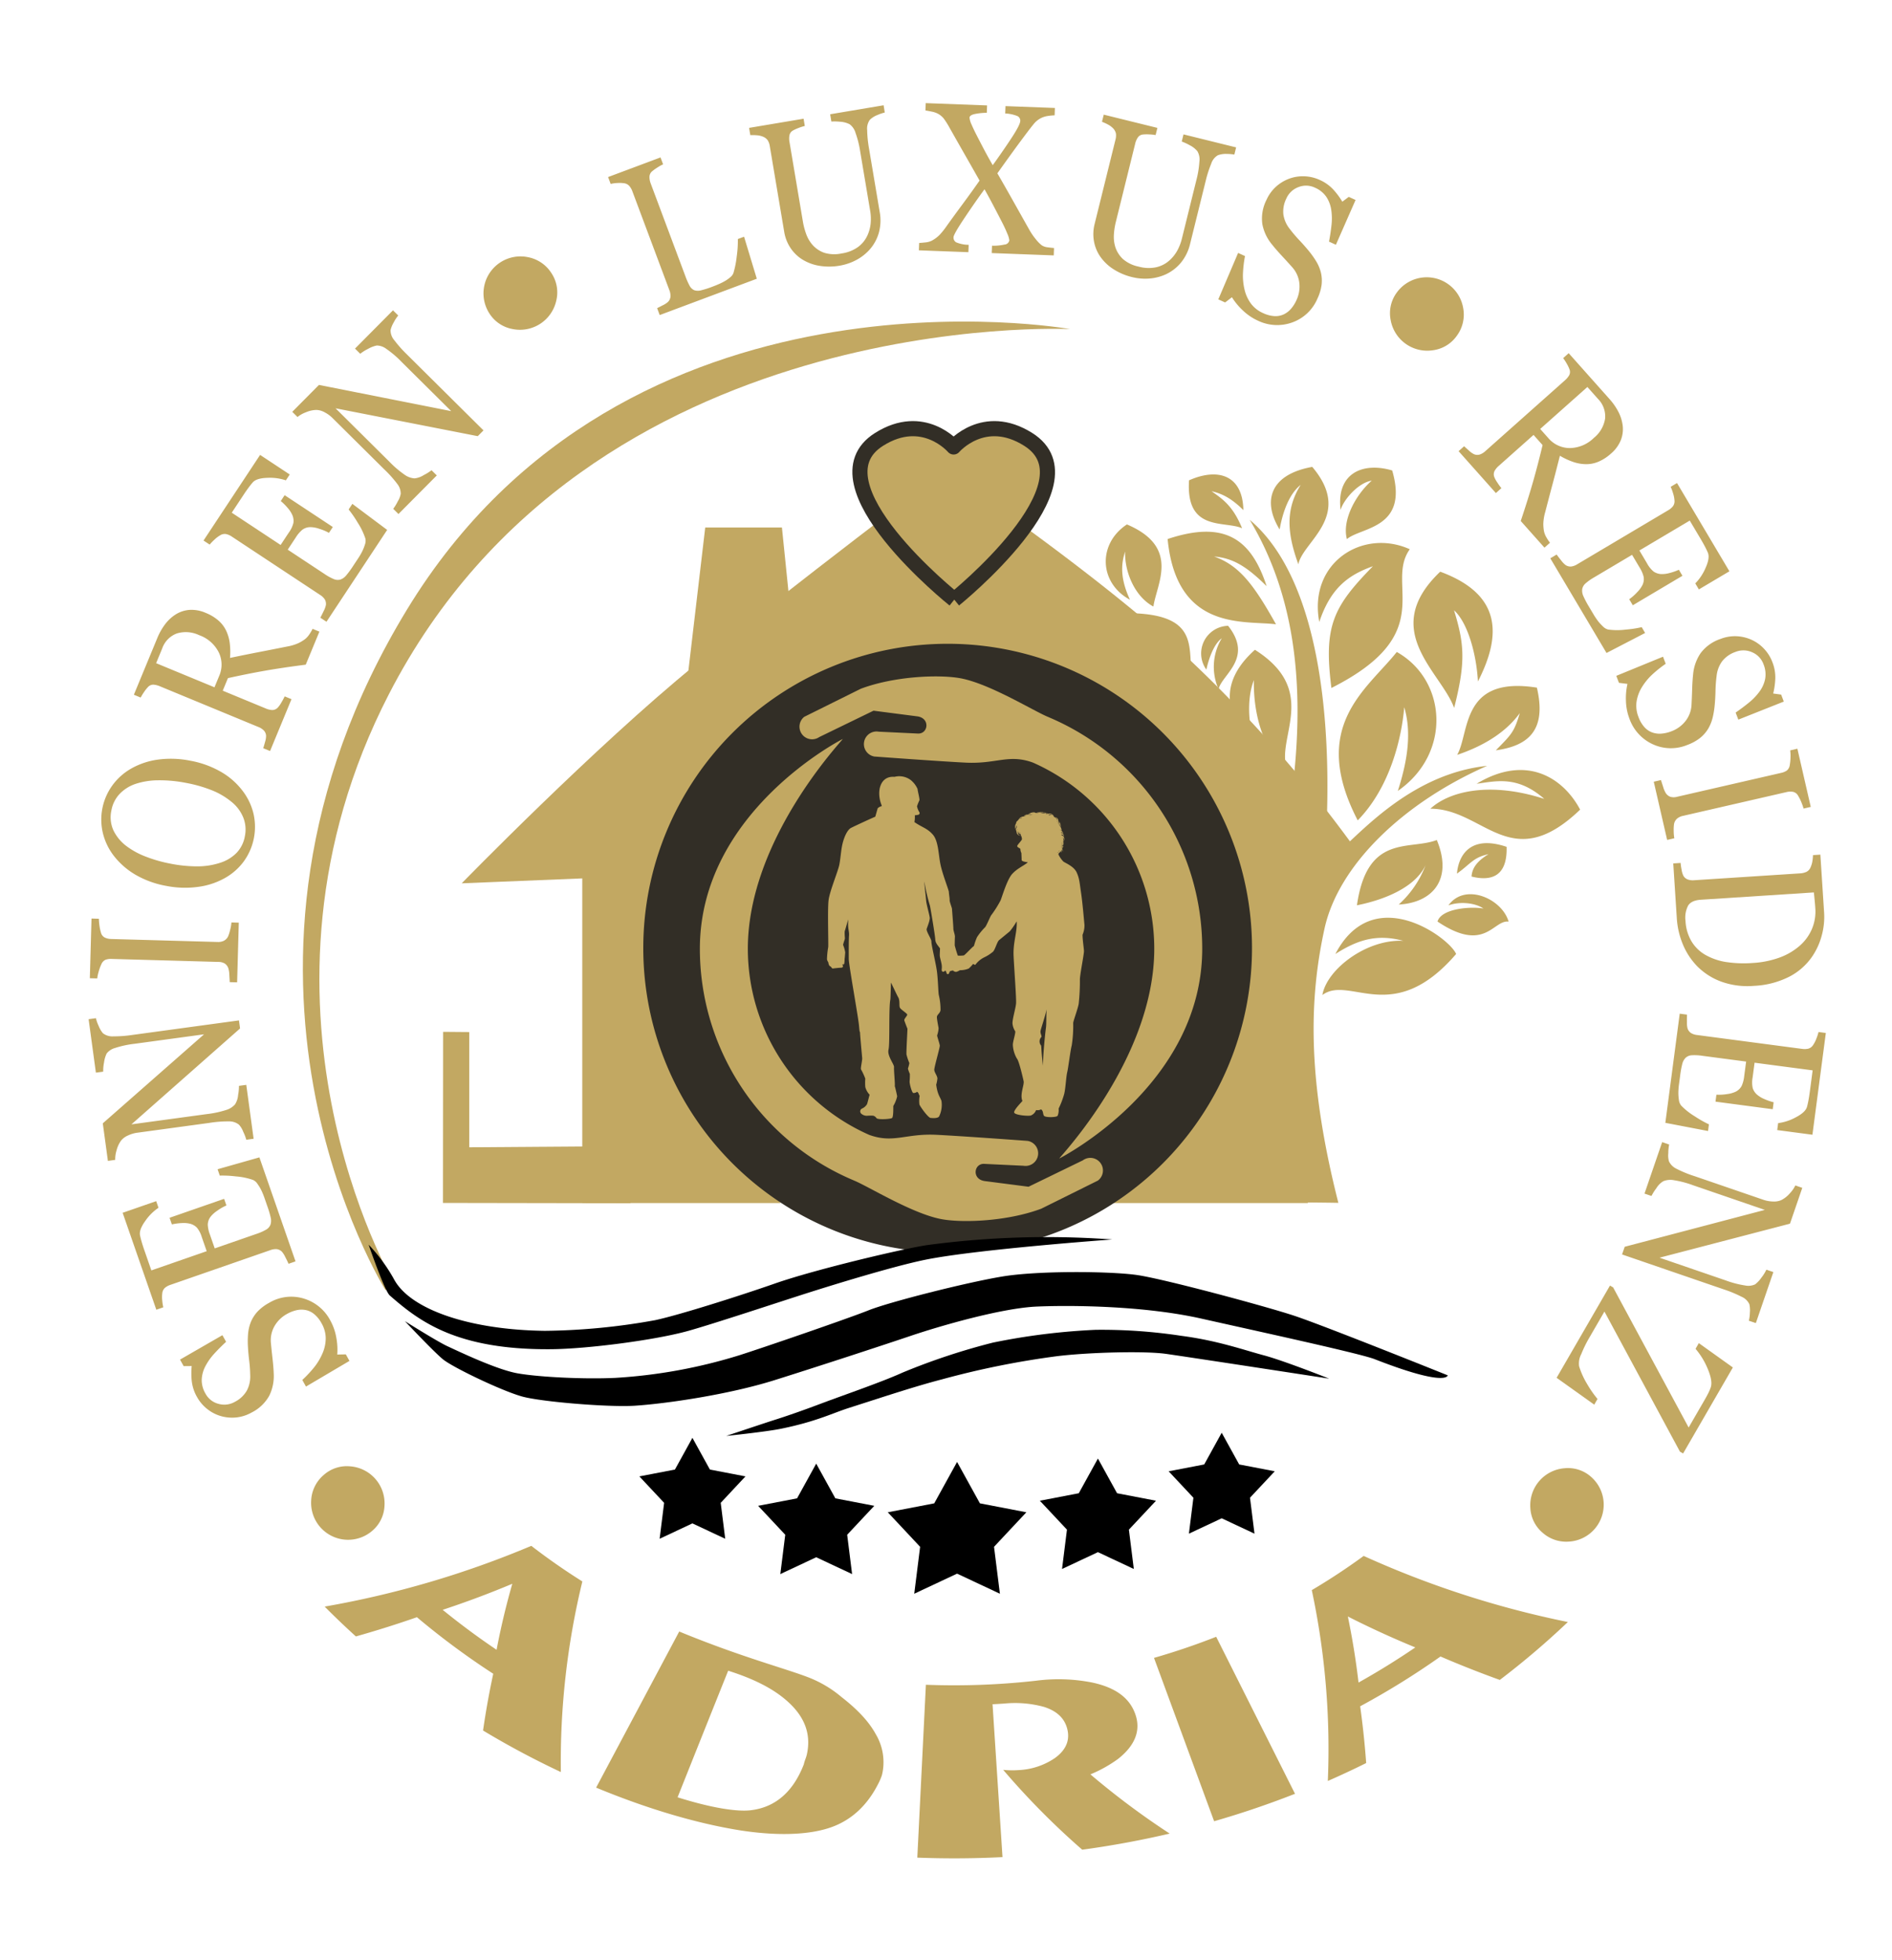<svg id="logo_1_Kopie_3" data-name="logo 1 Kopie 3" xmlns="http://www.w3.org/2000/svg" xmlns:xlink="http://www.w3.org/1999/xlink" width="500" height="518" viewBox="0 0 500 518">
  <defs>
    <style>
      .cls-1, .cls-2 {
        fill: #c2a862;
      }

      .cls-1, .cls-10, .cls-11, .cls-2, .cls-3, .cls-4, .cls-5, .cls-6, .cls-7, .cls-8, .cls-9 {
        fill-rule: evenodd;
      }

      .cls-2 {
        stroke: #322e26;
        stroke-linejoin: round;
        stroke-width: 4px;
      }

      .cls-3 {
        fill: #322e26;
      }

      .cls-4 {
        filter: url(#filter);
      }

      .cls-5 {
        filter: url(#filter-2);
      }

      .cls-6 {
        filter: url(#filter-3);
      }

      .cls-7 {
        filter: url(#filter-4);
      }

      .cls-8 {
        filter: url(#filter-5);
      }

      .cls-9 {
        filter: url(#filter-6);
      }

      .cls-10 {
        filter: url(#filter-7);
      }

      .cls-11 {
        filter: url(#filter-8);
      }
    </style>
    <filter id="filter" x="97.406" y="326.938" width="196.532" height="29.624" filterUnits="userSpaceOnUse">
      <feFlood result="flood" flood-color="#c2a862"/>
      <feComposite result="composite" operator="in" in2="SourceGraphic"/>
      <feBlend result="blend" in2="SourceGraphic"/>
    </filter>
    <filter id="filter-2" x="107" y="336.188" width="275.594" height="35.406" filterUnits="userSpaceOnUse">
      <feFlood result="flood" flood-color="#c2a862"/>
      <feComposite result="composite" operator="in" in2="SourceGraphic"/>
      <feBlend result="blend" in2="SourceGraphic"/>
    </filter>
    <filter id="filter-3" x="191.938" y="351.438" width="159.312" height="28.062" filterUnits="userSpaceOnUse">
      <feFlood result="flood" flood-color="#c2a862"/>
      <feComposite result="composite" operator="in" in2="SourceGraphic"/>
      <feBlend result="blend" in2="SourceGraphic"/>
    </filter>
    <filter id="filter-4" x="234.625" y="386.375" width="36.625" height="34.813" filterUnits="userSpaceOnUse">
      <feFlood result="flood" flood-color="#c2a862"/>
      <feComposite result="composite" operator="in" in2="SourceGraphic"/>
      <feBlend result="blend" in2="SourceGraphic"/>
    </filter>
    <filter id="filter-5" x="274.812" y="385.469" width="30.688" height="29.187" filterUnits="userSpaceOnUse">
      <feFlood result="flood" flood-color="#c2a862"/>
      <feComposite result="composite" operator="in" in2="SourceGraphic"/>
      <feBlend result="blend" in2="SourceGraphic"/>
    </filter>
    <filter id="filter-6" x="308.844" y="378.656" width="28.031" height="26.656" filterUnits="userSpaceOnUse">
      <feFlood result="flood" flood-color="#c2a862"/>
      <feComposite result="composite" operator="in" in2="SourceGraphic"/>
      <feBlend result="blend" in2="SourceGraphic"/>
    </filter>
    <filter id="filter-7" x="200.344" y="386.812" width="30.687" height="29.188" filterUnits="userSpaceOnUse">
      <feFlood result="flood" flood-color="#c2a862"/>
      <feComposite result="composite" operator="in" in2="SourceGraphic"/>
      <feBlend result="blend" in2="SourceGraphic"/>
    </filter>
    <filter id="filter-8" x="168.969" y="380" width="28.031" height="26.688" filterUnits="userSpaceOnUse">
      <feFlood result="flood" flood-color="#c2a862"/>
      <feComposite result="composite" operator="in" in2="SourceGraphic"/>
      <feBlend result="blend" in2="SourceGraphic"/>
    </filter>
  </defs>
  <path id="ADRIA" class="cls-1" d="M153.9,417.955q-6.949-4.36-13.492-9.41A251.894,251.894,0,0,1,85.8,424.6q4.032,4.066,8.251,7.887,8.22-2.322,16.128-5.082a202.837,202.837,0,0,0,20.171,14.945q-1.6,7.411-2.693,15a226.787,226.787,0,0,0,20.559,10.975A201.8,201.8,0,0,1,153.9,417.955Zm-36.915,7.5q9.456-3.122,18.4-6.885-2.459,8.568-4.155,17.445-7.334-4.941-14.246-10.56h0Zm116.044,43.817a12.754,12.754,0,0,0,.394-2.233,14.479,14.479,0,0,0-1.981-8.713c-1.842-3.391-4.925-6.613-9.067-9.832a30.609,30.609,0,0,0-8.324-5.027c-6.12-2.439-17.965-5.436-34.552-12.281l-21.959,41.258c17.324,7.177,30.517,10.122,38.481,11.36,10.3,1.54,18.263,1.008,23.607-.875,5.361-1.893,9.507-5.734,12.383-11.344A16.432,16.432,0,0,0,233.025,469.274Zm-34.855,9.175c-3.471.349-9.943-.558-19.108-3.446q6.666-16.734,13.369-33.456c6.828,2.167,12.046,4.782,15.858,8.263,4.348,3.956,6.15,8.534,4.916,13.957a10.491,10.491,0,0,1-.364,1.138,11.536,11.536,0,0,0-.425,1.4c-2.82,7.27-7.562,11.44-14.246,12.144h0Zm90.52-33.768a45.929,45.929,0,0,0-14.914-.488l-0.982.108q-0.642.069-1.154,0.12a193.5,193.5,0,0,1-26.958.839q-1.134,22.843-2.269,45.686,11.253,0.435,22.514-.135-1.314-20.2-2.63-40.4c0.3-.015.8-0.041,1.51-0.083q0.8-.047,1.6-0.1a28.972,28.972,0,0,1,10.459.874c3.56,1.123,5.7,3.195,6.289,6.36,0.5,2.712-.566,5.122-3.351,7.151a18.54,18.54,0,0,1-9.612,3.2,23.761,23.761,0,0,1-4.08-.064A201.9,201.9,0,0,0,286,488.851q11.654-1.581,23.116-4.26a206.95,206.95,0,0,1-20.95-15.649,35.463,35.463,0,0,0,7.279-4.064c4.5-3.535,5.949-7.4,4.733-11.39-1.438-4.707-5.374-7.493-11.491-8.807h0Zm32.707-12.1q-8.079,3.178-16.433,5.577,7.943,21.585,15.887,43.17,10.851-3.12,21.377-7.255-10.416-20.745-20.831-41.492h0Zm38.978-21.37q-6.649,4.865-13.712,9.04a201.407,201.407,0,0,1,4.238,50.435q5.121-2.243,10.134-4.733-0.546-7.562-1.588-15a206.913,206.913,0,0,0,21.231-13.161q7.658,3.3,15.674,6.192a214.683,214.683,0,0,0,17.985-15.308A251.718,251.718,0,0,1,360.375,411.206Zm-1.359,33.471q-1.034-8.849-2.823-17.465,8.619,4.389,17.824,8.177Q366.711,440.372,359.016,444.677Z"/>
  <g id="logo">
    <g id="haus_mit_baum" data-name="haus mit baum">
      <path id="baum" class="cls-1" d="M353.689,317.9c-0.531-.05-24.086-0.263-24.086-0.263s13.63-84.607,9.608-100.888c-3-12.14-13.776-18.031-25.949-22.787,22.105,1.269,28.073,17.8,28.859,9.516,2.2-23.181.14-46.1-11.864-66.1,17.96,15.1,22.172,51.808,20.031,86.424-0.744,12,14.192-18.408,42.716-21.4-22.165,9.743-39.3,26.248-42.974,43.016C345.913,264.206,345.455,285.477,353.689,317.9Zm17.167-69.248c-9.692-.513-20.232,7.517-21.388,14.314,7.275-5.381,18.594,8.626,35.342-10.838-1.584-4.074-21.84-19.352-31.911,0C358.4,248.625,363.578,246.668,370.856,248.653Zm37.256-37.515c-14.179-4.585-25.006-2.122-30.1,2.594,14.168,0,21.251,17.833,39.572.244-4.4-8.306-14.136-14.829-27.358-6.84C395.4,206.458,400.971,204.9,408.112,211.138Zm-76.75-31.4c-0.208,10.972,3.7,20.076,8.755,23.477-3.024-8.182,8.745-20.6-8.477-31.484-8.633,7.716-9.192,16.466.31,26.152C330.326,193.6,329.062,185.762,331.362,179.742Zm31.153-52.717c-4.342,3.821-7.9,10.575-6.566,15.46,3.731-3.216,16.468-2.7,11.965-18.142-7.848-2.316-14.8.772-13.638,10.422C355.08,132.041,358.986,127.543,362.515,127.025ZM280.135,169.1c2.446,5.342,6.582,10.01,10.808,10.267-2.047-4.569.7-14.04-13.269-16.35-3.155,6.757-.321,14.044,7.79,15.969C283.355,177.368,280,172.629,280.135,169.1Zm52.272,92.021c1.914-15.03-12.619-10.493-16.73-11.768,0.708,17.44,8.54,11.484,15.313,17.581,0.141-4.821-.567-9.5-6.805-13.539A10.764,10.764,0,0,1,332.407,261.123Zm3.4-25.695c6.571-17.968.479-24.4-13.211-27.986-13.327,19.854,2.852,31.3,10.921,37.042,0.671-10.023-2.432-19.349-5.264-26.095C332.717,223.354,334,228.223,335.8,235.428Zm-28.963-16.813c1.326,3.545,2.668,7.6,8.323,9.731,2.1-12.948-3.949-12.305-8.452-15.136-4.246,4.5-5.3,11.571,3.346,14.249A13.7,13.7,0,0,1,306.841,218.615Zm-9.52,1.542c-6.348-7.89-14.578-4.3-18.043,2.531,4.615-.309,6.463,9.95,19.845,2.745-0.9-3.988-8.506-5.448-12.267-5.018C289.341,218.911,293.9,218.67,297.321,220.157Zm94.721,19.961c-3.309-.6-11.122-0.051-12.156,3.433,12.577,8.473,14.716-.52,18.792.023-1.738-6.072-11.534-10.389-15.9-4.3C385.9,238.156,389.928,238.637,392.042,240.118Zm-63.457-105.31c-0.17-9.092-6.518-11.323-14.358-7.867-0.909,13.7,9.385,10.612,14.016,12.671-2.4-5.833-5.027-7.645-8.063-9.779C323.337,130.513,325.815,132.075,328.585,134.808ZM395.306,198.3c8.657-1.193,13.471-5.364,10.847-16.568-20.161-3.19-17.687,11.836-21.069,17.769,7.61-2.565,13.167-6.338,16.559-11.05C400.136,193.528,399.434,194.09,395.306,198.3ZM297.335,145.77c-0.17,5.155,2.4,11.8,7.476,14.534,0.838-6.009,7.2-15.677-7-21.706-7.766,5.11-7.391,15.488.8,19.9C296.013,152.871,296.238,149.134,297.335,145.77Zm72.073,63.259c14.3-9.921,12.949-29.307-.279-36.722-7.9,9.947-23.25,19.553-10.325,44.508,8.66-8.841,11.638-22.012,12.294-29.911C373.009,193.362,372.132,200.568,369.408,209.029ZM297.28,169.787c5.648,15.02,12.515,13.039,19.9,14.168-6.608-7.876,5.378-22.411-20.98-21.9-3.38,10.284-3.821,23.389,10.946,26.881C303.107,185.034,297.61,176.733,297.28,169.787Zm15.357,27.685c-10.847-6.414-23.2.327-24.086,11.274,8.75,3.812,19.892,9.4,32.413-6.647-8.433-3.03-17.7-1.7-23.094.257C301.543,199.148,306.246,198.233,312.637,197.472Zm31.093-69.325c-4.089,6.576-3.563,12.866-.609,20.988,1.124-6.053,14.676-12.729,3.671-25.743-11.516,2.076-13.074,9.341-8.622,16.536C338.734,136.743,340.161,130.965,343.73,128.147Zm25.909,110.909c8.935-.471,14.391-6.644,10.065-17.053-7.222,2.794-18.394-1.759-21.105,17.251,7.246-1.434,15.464-4.753,18.159-10.64A26.758,26.758,0,0,1,369.639,239.056Zm19.248-7.4c4.575,1.155,9.521.515,9.263-7.848-9.907-3.346-12.757,2.627-13.123,7.077,3.711-2.649,4.246-4.246,8.363-5.147C390.173,227.664,389.015,229.594,388.887,231.652Zm-66.009-62.975a14.608,14.608,0,0,0-.852,13.462c0.856-3.862,9.309-8.153,2.529-16.75a7.307,7.307,0,0,0-5.748,11.579C319.239,174.936,320.525,170.407,322.878,168.677Zm-38.466,30.765c-4.244-2.067-11.891,1.744-10.937,8.75,9.825,4.832,12.381-4.452,15.182-7.077-5.79-.386-8.62.9-11.537,3.646C278.321,202.1,280.876,200.6,284.412,199.442Zm32,36.466c-3.658-8.474-21.921-10.386-29.436,1.225,14.718,22.252,26.807,4.907,38.371,7.71-6.119-7.31-17.281-8.949-27.683-8.761C302.836,233.66,312.515,234.744,316.411,235.908Zm46.4-86.252c-10.562,10.777-13.033,15.824-10.962,32.163,28.758-14.484,13.991-27.27,20.718-36.666-12.394-5.594-26.854,3.511-23.923,19.224C351.624,155.493,356.209,152,362.808,149.656Zm-28.078,5.258c-4.071-12.483-11.077-17.485-26.165-12.459,2.372,24.471,20.236,21.48,28.639,22.533-5.916-10.575-9.72-15.563-16.363-17.917C325.741,147.5,329.325,149.562,334.73,154.914Zm-40.407,30.45c-7.772-6.117-14.254-6.321-21.6,3.139,11.721,14.34,21.661,4.994,27.366,2.139-8.128-4.151-12.6-5.685-17.745-4.381C285.588,184.478,288.7,184.273,294.323,185.364Zm96.248-5.268c6.4-12.475,6.112-23.081-9.97-29.01-16.247,15.491.16,26.406,3.688,36,3.025-11.962,2.77-16.7-.038-25.8C387.914,164.572,390.19,172.988,390.571,180.1Z"/>
      <path id="Form_12" data-name="Form 12" class="cls-1" d="M184.713,317.687h136.8L334.639,263.6l-6.761-51.7-25.054-31.816-24.06-22.072-28.832-11.334-34,15.908-43.149,43.348-5.17,43.349L170,296.212Z"/>
      <path id="Form_5" data-name="Form 5" class="cls-1" d="M206.349,317.945s-39.856-27.556-35.18-69.189c4.648-41.394,78.879-86.576,78.879-86.576l-0.137-37.9s-40.6,30.653-66.176,51.456c-26.5,21.563-61.722,57.712-61.722,57.712l31.864-1.3v85.8h52.472Z"/>
      <path id="Form_5_Kopie_2" data-name="Form 5 Kopie 2" class="cls-1" d="M293.217,317.945s39.856-27.556,35.181-69.189c-4.649-41.394-78.879-86.576-78.879-86.576l0.136-37.9s42.4,28.618,66.176,51.456a352.565,352.565,0,0,1,42.579,48.91l-12.72,7.5s-7.5,19.305-7.5,39.6c0,22.49,7.5,46.195,7.5,46.195H293.217Z"/>
      <path id="schornstein" class="cls-1" d="M186.371,139.415h20.271l3.026,29.631-28.052,10.807Z"/>
      <path id="Form_19" data-name="Form 19" class="cls-1" d="M166.634,318l-49.574-.084L117.1,272.7l6.914,0.058v30.455l43.163-.308Z"/>
    </g>
    <path id="herz" class="cls-2" d="M252.19,158.471s-38.408-30.66-19.886-42.347c11.718-7.394,19.712,2,19.712,2s7.993-9.391,19.713-2c18.523,11.688-19.539,42.347-19.539,42.347"/>
    <path id="Form_24" data-name="Form 24" class="cls-1" d="M101.9,340.994l1.923-2.4s-43-73.738-1.024-155.179C155.762,80.661,282.809,86.976,282.809,86.976S165.486,65.869,107.52,161.158C49.158,257.1,101.9,340.994,101.9,340.994Z"/>
    <path id="weisser_kreis" data-name="weisser kreis" class="cls-3" d="M250.429,170.143A80.434,80.434,0,1,1,170,250.576,80.433,80.433,0,0,1,250.429,170.143Z"/>
    <path id="Form_25" data-name="Form 25" class="cls-1" d="M277.117,189.538a0.052,0.052,0,0,0-.007-0.011c-3.574-1.386-15.478-8.831-23.282-10.269-5.628-1.037-17.424-.577-26.34,2.768l-14.949,7.42A3.332,3.332,0,0,0,216.5,194.8l14.345-6.973,11.647,1.506h0c3.427,0.537,2.781,4.754-.011,4.53l-10.278-.491a2.789,2.789,0,0,0-.31-0.038,3.332,3.332,0,0,0-.814,6.607S248.1,201.2,255.2,201.554c8.162,0.405,11.34-2.338,17.747-.024a53.821,53.821,0,0,1,32.091,49.2c0,28.9-24.86,54.884-25.092,55.44,0,0,37.766-19.12,37.766-55.44A66.412,66.412,0,0,0,277.117,189.538ZM225.546,311.93a0.052,0.052,0,0,0,.007.011c3.574,1.386,15.478,8.831,23.282,10.269,5.628,1.037,17.423.577,26.34-2.768l14.949-7.42a3.332,3.332,0,0,0-3.964-5.358l-14.345,6.973-11.647-1.506h0c-3.427-.537-2.781-4.753.011-4.53l10.278,0.491a2.789,2.789,0,0,0,.31.038,3.332,3.332,0,0,0,.813-6.607s-17.013-1.257-24.112-1.609c-8.162-.4-11.34,2.338-17.747.024a53.821,53.821,0,0,1-32.091-49.2c0-28.9,24.86-54.884,25.092-55.44,0,0-37.766,19.12-37.766,55.44A66.412,66.412,0,0,0,225.546,311.93Z"/>
    <path id="Form_26" data-name="Form 26" class="cls-1" d="M241.65,217.268c2.1,1.445,3.36,1.6,4.856,3.289s1.49,5.246,2.028,7.885,2.2,6.751,2.219,7.288,0.251,1.817.207,2.175,0.615,2.032.622,2.279,0.375,4.68.362,5.23,0.448,1.613.415,2.176-0.048,1.39-.052,2.278c0.186,0.7.562,2.028,0.829,2.693a9.625,9.625,0,0,0,1.554-.052c0.351-.12,2.417-2.422,2.693-2.486a15.685,15.685,0,0,1,.811-2.332,16.082,16.082,0,0,1,2.141-2.639c0.371-.4,1.318-2.771,1.606-3.159a29.124,29.124,0,0,0,2.486-3.936c0.432-1.075,1.718-5.5,3.054-6.975s2.977-2.11,4.146-3.071c-0.423-.126-1.457-0.16-1.63-0.568a128.329,128.329,0,0,0-.08-1.918,2.362,2.362,0,0,1-.259-1.087c-0.29-.262-0.891-0.43-0.829-0.777s1.208-1.438,1.241-1.773a2.205,2.205,0,0,0-.256-0.972l0-.008a0.947,0.947,0,0,1-1.156-.953,0.992,0.992,0,0,1-.12-0.464,1.554,1.554,0,0,1-.011-1.775,0.872,0.872,0,0,1,.443-0.746,1.6,1.6,0,0,1,.229-0.284,2.013,2.013,0,0,1,.3-0.388c-0.037.018-.074,0.038-0.112,0.059,0.082-.063.16-0.119,0.237-0.168a1.048,1.048,0,0,1,.336-0.179,1.294,1.294,0,0,1,.529-0.113,1.143,1.143,0,0,1,1.17-.481,1.978,1.978,0,0,1,1.263-.6,1.022,1.022,0,0,1,.765.117c0.053,0.014.1,0.03,0.156,0.049a2.672,2.672,0,0,1,2.276-.132,1.125,1.125,0,0,1,.777.331,1.416,1.416,0,0,1,1.723.758,1.175,1.175,0,0,0-1.4-.56,1.393,1.393,0,0,1,.2.152,0.769,0.769,0,0,1,1.117.453,1.355,1.355,0,0,1,.811.759,1.124,1.124,0,0,1,.085.127,0.979,0.979,0,0,0-.6-0.826,1,1,0,0,1,.831,1.217,0.984,0.984,0,0,1,.752.788,0.9,0.9,0,0,0-.578-0.648,1.027,1.027,0,0,1,.386.516,0.639,0.639,0,0,1,.057.376,1.242,1.242,0,0,1,.188.468,1.293,1.293,0,0,0-.2-0.381,1.452,1.452,0,0,1-.045.171,3.221,3.221,0,0,1,.326.843c-0.014-.027-0.027-0.055-0.042-0.084,0.008,0.03.016,0.06,0.023,0.091a1.627,1.627,0,0,1,.124.257l-0.1-.161c0.008,0.035.016,0.071,0.023,0.108a2.676,2.676,0,0,0-.118-0.251l-0.006,0a2.97,2.97,0,0,1,.07.291,1.627,1.627,0,0,1,.5,1.046,2.05,2.05,0,0,0-.329-0.571l0.144,0.255c-0.267-.318-0.249-0.3-0.354-0.417l-0.012,0,0,0.052,0-.055-0.026-.009a2.36,2.36,0,0,1,.075.344,1,1,0,0,1,.693,1.013,0.755,0.755,0,0,0-.671-0.656,1.578,1.578,0,0,1-.02.22c0.444,0.036.849,0.505,0.77,1.464a1.356,1.356,0,0,0-.427-0.944c0.011,0.027.022,0.055,0.032,0.084a1,1,0,0,1,.154.55,2.017,2.017,0,0,1,0,.68,1.661,1.661,0,0,0-.026-0.262v0.024c-0.006-.037-0.012-0.074-0.019-0.111,0-.013-0.006-0.025-0.01-0.037a1.025,1.025,0,0,1-.067.158,1.041,1.041,0,0,1-.259,1.3,0.577,0.577,0,0,0,.3-0.032c0.018-.022.036-0.045,0.053-0.068l-0.027.057a0.564,0.564,0,0,0,.158-0.11,0.852,0.852,0,0,1-.215.22,0.814,0.814,0,0,1-.2.25,0.5,0.5,0,0,0,.254-0.232,0.609,0.609,0,0,1-.346.395c0.068,0.107.145,0.23,0.241,0.37-0.061-.051-0.161-0.129-0.283-0.22l-0.023.009a1.6,1.6,0,0,1,.358.817,1.3,1.3,0,0,0-.354-0.538,0.631,0.631,0,0,1-.106.219,1.058,1.058,0,0,1,.065.583,0.761,0.761,0,0,0-.182-0.455,0.6,0.6,0,0,1-.053.046,0.613,0.613,0,0,1-.225.274c-0.012.035-.026,0.071-0.042,0.109a0.886,0.886,0,0,0,.013-0.09,0.88,0.88,0,0,1-.185.087,1.1,1.1,0,0,1-.189.377A6.969,6.969,0,0,0,281,227.675c0.4,0.368,2.771,1.218,3.531,2.893s0.76,2.726,1.171,5.465,0.805,7.663.887,8.354a6.206,6.206,0,0,1-.507,2.659c0,1.305.349,3.538,0.38,4.3s-1.094,6.352-1.076,7.532a56.452,56.452,0,0,1-.317,6.393c-0.235,1.4-1.454,4.587-1.456,5.126a33.6,33.6,0,0,1-.38,5.866c-0.407,1.613-.894,5.839-1.2,7.11s-0.42,4.235-.8,5.76A23.177,23.177,0,0,1,279.756,293a3.739,3.739,0,0,1-.28,1.92c-0.407.411-3.164,0.444-3.55-.006s-0.117-1.227-.792-1.724a2.106,2.106,0,0,1-1.329.19,2.466,2.466,0,0,1-1.366,1.424c-0.715.228-4.4-.1-4.432-0.823s1.975-2.726,2.19-3.007c-0.739-1.715.532-4.245,0.316-5.253s-1.252-5.433-1.772-5.95a7.936,7.936,0,0,1-1.077-3.671c0.017-.9.753-3.05,0.633-3.544a4.5,4.5,0,0,1-.728-2.115c0-1.248.845-3.98,0.945-5.264s-0.466-8.7-.649-12.464,1-6.35.812-9.21a20.506,20.506,0,0,1-1.836,2.659c-0.108.074-2.225,1.826-2.785,2.278s-0.973,2.276-1.583,3.039A10.377,10.377,0,0,1,260.131,253a6.493,6.493,0,0,0-2.406,2.02l-0.569-.253a10.845,10.845,0,0,1-1.14,1.2,5.926,5.926,0,0,1-2.342.444,3.2,3.2,0,0,1-.984.443,1.156,1.156,0,0,1-.852-0.38,6.917,6.917,0,0,0-.76.19,1.7,1.7,0,0,0-.253.506,0.356,0.356,0,0,1-.633.127,1.953,1.953,0,0,0-.38-0.823c-0.419.56-1.024,0.451-.949-0.317a4.424,4.424,0,0,0-.082-1.585c-0.11-.633-0.415-1.548-0.425-2.023s0.039-1.244.063-1.9c-0.7-.971-1.205-1.388-1.266-2.469s-1.175-7.753-1.392-8.8a48.077,48.077,0,0,1-1.456-6.266c-0.138-.331.371,3.873,0.443,4.874s0.854,3.672.949,4.494-0.69,2.558-.823,3.1c-0.027.661,1.111,2.374,1.266,3.1-0.072,1.064,1.261,6.029,1.525,8.551s0.3,5.171.438,5.754a16.4,16.4,0,0,1,.448,4.014c-0.164.889-.985,1.139-0.955,1.872s0.362,2.331.443,2.849a6.825,6.825,0,0,1-.379,1.9c-0.048.235,0.666,2.216,0.7,2.722s-1.478,5.689-1.456,6.393,0.8,1.576.823,2.278a8.209,8.209,0,0,1-.317,1.646c0.36,2.747,1.067,3.261,1.393,4.3a7,7,0,0,1-.633,4.114c-0.456.609-2.092,0.379-2.215,0.38-0.638.006-2.78-2.988-2.976-3.544a7.732,7.732,0,0,1,.063-2.342c-0.2-.051-0.222-0.828-0.7-1.013a1.542,1.542,0,0,1-.95.317c-0.371.029-1.015-2.3-1.012-3.039a18.714,18.714,0,0,0,.063-2.025,9.655,9.655,0,0,1-.507-1.392,9.107,9.107,0,0,0,.38-1.456,15.021,15.021,0,0,1-.759-2.279c-0.079-.7.289-6.822,0.253-6.836s-0.689-1.727-.823-2.152,0.858-1.276.759-1.582-1.43-1.148-1.835-1.646-0.02-1.584-.444-2.722c-0.354-.527-1.947-4.044-2.025-4.05,0,0.548-.105,4.247-0.143,4.43-0.472,2.281-.092,11.66-0.49,13.292s1.539,3.89,1.456,4.621,0.327,4.711.189,5c0.072,0.086.634,2.552,0.634,2.721a8.661,8.661,0,0,1-1.013,2.533c0,1.012.008,2.867-.317,3.169s-3.715.519-4.125,0.053a1.554,1.554,0,0,0-.868-0.654,13.542,13.542,0,0,0-1.717.026,2.246,2.246,0,0,1-1.456-.569,0.816,0.816,0,0,1,.19-1.329,2.936,2.936,0,0,0,1.329-1.14c0.149-.349.4-1.442,0.7-2.532a4.757,4.757,0,0,1-1.139-2.025,13.612,13.612,0,0,1,0-2.215,16.827,16.827,0,0,0-1.14-2.469c-0.129-.385.368-2.376,0.317-2.975s-0.561-6.144-.57-6.772-0.044.859-.253-1.646-2.722-16.152-2.722-17.786-0.022-4.9.068-6.171-0.4-1.716-.195-4.272c-0.278.8-.781,2.708-0.95,3.165a13.574,13.574,0,0,0,.064,1.835c-0.083.488-.336,0.993-0.489,1.734a8.5,8.5,0,0,1,.563,2c-0.059.621-.092,1.381-0.163,1.685a8.64,8.64,0,0,1-.087,1.255,0.34,0.34,0,0,1-.563.156c0.313,0.522.347,0.913-.313,0.938s-2.053.194-2.221,0.219a1.107,1.107,0,0,1-.406-0.469,1.466,1.466,0,0,1-.469-0.333,2.929,2.929,0,0,1-.251-0.855,2.061,2.061,0,0,1-.344-0.782,20.5,20.5,0,0,1,.316-3.165c0.115-.467-0.211-10.056.106-12.487s2.515-7.644,2.848-9.389,0.435-3.864.844-5.538,1.237-3.651,2.269-4.167,4.1-1.947,6.383-2.954l0.633-2.215a2.271,2.271,0,0,1,1.108-.581,0.864,0.864,0,0,1-.087-0.263c-1.4-3.469-.455-7.775,3.411-7.463a5.076,5.076,0,0,1,4.3.843,6.325,6.325,0,0,1,1.82,2.4c-0.056.231,0.571,2.491,0.475,2.954a12.659,12.659,0,0,0-.633,1.582,4.539,4.539,0,0,0,.633,1.583,0.461,0.461,0,0,1-.211.633,5.061,5.061,0,0,1-1,.158,7.391,7.391,0,0,1-.106,1.793h0Zm27.2,0.6c-0.017.043-.031,0.087-0.044,0.13a1.034,1.034,0,0,1,.187-0.271,1.733,1.733,0,0,0-.143.141h0Zm-0.155.576a1.272,1.272,0,0,1-.023-0.338,0.684,0.684,0,0,0-.036.736,1.651,1.651,0,0,1,.066-0.158,1.485,1.485,0,0,1-.007-0.24h0Zm0.6,1.089c0.019,0.053.041,0.106,0.065,0.16a0.94,0.94,0,0,1-.02-0.092c-0.015-.022-0.031-0.045-0.045-0.068h0Zm-0.754-.279a1.6,1.6,0,0,1,.078-0.357,0.756,0.756,0,0,1-.179-0.318,1.417,1.417,0,0,0,.1.675h0Zm0.4,0.633a0.864,0.864,0,0,0,.233.187,1.358,1.358,0,0,1-.184-0.411,1.216,1.216,0,0,0-.049.224h0Zm0.251,0.213a0.946,0.946,0,0,1-.255-0.155l0,0.031a1.266,1.266,0,0,0,.377.409l0.335,0.121a1.941,1.941,0,0,1-.691-0.31,0.777,0.777,0,0,0,.847.591,2.6,2.6,0,0,1-.074-0.33,0.852,0.852,0,0,1-.537-0.357h0Zm-0.333-.883c-0.014-.028-0.027-0.057-0.039-0.086a1.472,1.472,0,0,0-.027.255,1.12,1.12,0,0,1,.079-0.124c0-.014-0.009-0.03-0.013-0.045h0ZM269.5,220a0.831,0.831,0,0,1-.116-0.057,0.93,0.93,0,0,0,.312.334l-0.013-.08a0.98,0.98,0,0,1-.183-0.2h0Zm0.354-3.712c0.078-.055.154-0.107,0.228-0.157a1.249,1.249,0,0,0-.831.4,0.949,0.949,0,0,1,.6-0.241h0Zm0.747-.485a2.718,2.718,0,0,1,.674-0.284,0.987,0.987,0,0,0-.748.277c0.025,0,.05,0,0.074.007h0Zm4.687-.92-0.009-.01a1.815,1.815,0,0,0-.275.094,3.6,3.6,0,0,1,1.167.027,0.759,0.759,0,0,0-.059-0.134,1.84,1.84,0,0,0-.832.013l0.008,0.01h0Zm-1.167.137a0.937,0.937,0,0,1,.965-0.317,2.1,2.1,0,0,1,1.015.138,0.444,0.444,0,0,0-.061-0.08,0.828,0.828,0,0,0-.119.016,0.666,0.666,0,0,1,.109-0.026,1.391,1.391,0,0,0-.9-0.185c0.062,0,.121-0.007.178-0.007a1.322,1.322,0,0,0-1.233.432l0.047,0.029h0Zm-1.679.307q-0.066.025-.135,0.057l0.089-.058h-0.1a1.088,1.088,0,0,0-.075.125,4.99,4.99,0,0,1,.616-0.088,3.117,3.117,0,0,0-.4-0.037h0Zm0.524-.308,0.032-.011-0.09-.013c-0.041.008-.082,0.018-0.122,0.03q0.09-.007.18-0.006h0Zm-0.847.318q-0.123.011-.246,0.033a1.282,1.282,0,0,1,.186.082c0.019-.04.039-0.078,0.06-0.115h0Zm-0.334-.012a3.275,3.275,0,0,1,.441-0.149,1.451,1.451,0,0,1,.113-0.132,1.73,1.73,0,0,0-.554.281h0Zm4.36-.562a1.054,1.054,0,0,1,.313.3,1.981,1.981,0,0,1,.243.094l0.049-.027a0.879,0.879,0,0,0-.6-0.37h0Zm0.95,0.543a1.663,1.663,0,0,1,.14.225c0.029-.022.059-0.043,0.09-0.062a0.981,0.981,0,0,0-.15-0.189c-0.027.008-.054,0.016-0.08,0.026h0Zm2.276,1.79h0a1.378,1.378,0,0,0-.189-0.219,1.269,1.269,0,0,1,.1.208,0.79,0.79,0,0,1,.085.012h0Zm0.227,0.249q0.01,0.078.015,0.162a0.766,0.766,0,0,1,.5.179,0.832,0.832,0,0,0-.516-0.351l0,0.01h0Zm-0.035.161-0.012-.041c-0.006.014-.013,0.028-0.019,0.041h0.031Zm0.142,0.236a0.677,0.677,0,0,1,.074.077,0.868,0.868,0,0,1,.446.306,0.523,0.523,0,0,0-.52-0.383h0Zm0.531,0.506a0.633,0.633,0,0,0-.329-0.212c0.009,0.021.018,0.042,0.026,0.063a1.268,1.268,0,0,1,.274.338l0.02-.093a0.817,0.817,0,0,0,.009-0.1h0Zm-0.947-.719h0l0-.01-0.005.01h0Zm0.971,1.661a1.237,1.237,0,0,1,.105.29,0.475,0.475,0,0,1,.063.014l0-.006a1.829,1.829,0,0,0-.161-0.3h0Zm-0.009.263a1.078,1.078,0,0,0-.1-0.13c0,0.032.011,0.062,0.017,0.092a0.112,0.112,0,0,1,.06.029l0.021,0.009h0Zm0.471,3.171-0.035.037a1.079,1.079,0,0,1-.178.959,0.675,0.675,0,0,0,.084.026,1.251,1.251,0,0,0,.129-1.022h0Zm-0.27,1.21-0.018.013,0.042,0.052a0.374,0.374,0,0,0,.3-0.093,0.625,0.625,0,0,1-.322.028h0Zm-0.018.013,0.013-.014-0.031-.006,0.018,0.02h0Zm0.153,0.435-0.029-.021,0.008,0.023,0.021,0h0Zm-0.574.6a0.654,0.654,0,0,0-.028-0.066q-0.054.034-.111,0.066a1.043,1.043,0,0,1,.024.212,0.857,0.857,0,0,0,.115-0.212h0Zm-0.424.535-0.026,0,0.013,0.043c0-.015.009-0.031,0.013-0.046h0Zm-0.043-.061,0.064-.029c0.014-.069.025-0.137,0.032-0.2a0.581,0.581,0,0,1-.123.107c0.007,0.041.016,0.084,0.027,0.127h0Zm-7.351-9.894,0.015-.034-0.029.037,0.014,0h0Zm3.409,66.175c0.079-3.487.631-8.808,0.8-9.929s0.042-3.293.2-4.945c-0.721,2.974-1.609,5.286-1.635,5.854s0.347,1.134.264,1.424a1.656,1.656,0,0,0-.106,2.269c0.11,0.329.026,1.412,0.475,5.327h0Z"/>
  </g>
  <path id="_.SENIOREN.LUXUS.RESIDENZ." data-name=".SENIOREN.LUXUS.RESIDENZ." class="cls-1" d="M82.236,396.537a9.776,9.776,0,0,0,16.138,8.036,9.173,9.173,0,0,0,3.239-6.656,9.821,9.821,0,0,0-9.049-10.382,9.167,9.167,0,0,0-7.036,2.3A9.4,9.4,0,0,0,82.236,396.537ZM65.551,352.629a24.291,24.291,0,0,0-.029,3.28q0.1,1.812.331,3.674a36.4,36.4,0,0,1,.271,3.9,7.98,7.98,0,0,1-.887,4.025,7.625,7.625,0,0,1-3.142,2.962,5.6,5.6,0,0,1-4.378.54,5.418,5.418,0,0,1-3.407-2.684,7.009,7.009,0,0,1-1-3.742,8.451,8.451,0,0,1,.959-3.5,15.683,15.683,0,0,1,2.356-3.33q1.445-1.581,3.124-3.135l-0.972-1.749-11.2,6.453,0.96,1.727,2.123-.022a19.915,19.915,0,0,0,.019,3.989,10.87,10.87,0,0,0,1.386,4.188,10.528,10.528,0,0,0,2.688,3.169,10.373,10.373,0,0,0,3.6,1.872,10.78,10.78,0,0,0,4.126.363,10.489,10.489,0,0,0,4.017-1.3,10.89,10.89,0,0,0,4.682-4.481,11.856,11.856,0,0,0,1.155-5.913q-0.063-1.687-.318-3.92t-0.415-3.98a7.484,7.484,0,0,1,.962-4.576,8.463,8.463,0,0,1,3.231-3.153,9.447,9.447,0,0,1,2.648-1.034,5.862,5.862,0,0,1,2.432-.009,5.156,5.156,0,0,1,2.227,1.122,8.187,8.187,0,0,1,1.878,2.361,8.029,8.029,0,0,1,1.1,3.953,10.111,10.111,0,0,1-.8,3.877,15.849,15.849,0,0,1-2.188,3.717,31.532,31.532,0,0,1-3.2,3.43l0.972,1.748,11.49-6.782-0.96-1.727-2.267.045a17.227,17.227,0,0,0-.253-4.494A14.315,14.315,0,0,0,87.3,349a11.723,11.723,0,0,0-7.067-5.822,11.373,11.373,0,0,0-9.1,1.133,12.314,12.314,0,0,0-3.064,2.31,9.345,9.345,0,0,0-1.829,2.9A11.017,11.017,0,0,0,65.551,352.629Zm-7.469-41.935a28.537,28.537,0,0,1,4.243.213,17.77,17.77,0,0,1,4.554.941,2.873,2.873,0,0,1,1.2,1.085,12.064,12.064,0,0,1,1.012,1.7,19.344,19.344,0,0,1,.841,2.088l0.705,2.03a25.139,25.139,0,0,1,.9,3.036,3.471,3.471,0,0,1-.059,1.876,2.616,2.616,0,0,1-1.166,1.321,13.6,13.6,0,0,1-2.541,1.118l-11.026,3.83-1.3-3.733a8.283,8.283,0,0,1-.536-2.547,3.593,3.593,0,0,1,.751-2.1A7.517,7.517,0,0,1,57.377,320a13.459,13.459,0,0,1,2.457-1.415l-0.608-1.75-14.414,5.007,0.608,1.75a14.661,14.661,0,0,1,2.538-.346,7.444,7.444,0,0,1,2.313.177,3.891,3.891,0,0,1,1.764,1.022,7.157,7.157,0,0,1,1.288,2.494l1.3,3.733L40,335.75l-1.807-5.2q-0.446-1.283-.742-2.3T37,326.462q-0.279-1.471,1.4-3.794a13.188,13.188,0,0,1,3.486-3.472l-0.608-1.75-8.866,3.08,8.9,25.619,1.841-.64a12.283,12.283,0,0,1-.276-1.8,7.816,7.816,0,0,1,.009-1.9,2.21,2.21,0,0,1,.7-1.447,4.435,4.435,0,0,1,1.427-.784l26.443-9.185a3.96,3.96,0,0,1,1.683-.258,2.359,2.359,0,0,1,1.372.687,6.136,6.136,0,0,1,.877,1.395q0.574,1.109.869,1.79l1.841-.639L68.553,305.88,57.5,309.015ZM23.419,269.363l1.923,14.122,1.931-.263a11.281,11.281,0,0,1,.222-2.436,7.851,7.851,0,0,1,.7-2.376,4.3,4.3,0,0,1,2.253-1.454,26.29,26.29,0,0,1,5.126-1.1l18.351-2.5-26.76,23.526,1.351,9.922,1.931-.263a7.906,7.906,0,0,1,.362-2.53,7.366,7.366,0,0,1,1.212-2.6,4.816,4.816,0,0,1,1.787-1.315,8.419,8.419,0,0,1,2.448-.733l19.008-2.588a30.91,30.91,0,0,1,5.387-.409,4.137,4.137,0,0,1,2.485.858,5.656,5.656,0,0,1,1.123,1.842,12.589,12.589,0,0,1,.834,2.155l1.931-.263-1.939-14.244-1.931.263a13.111,13.111,0,0,1-.227,2.4,5.515,5.515,0,0,1-.8,2.477,5.013,5.013,0,0,1-2.4,1.51,26.629,26.629,0,0,1-5.088,1.079l-19.905,2.71,28.706-25.346-0.29-2.129L34.9,273.533a32.491,32.491,0,0,1-4.936.361,4.025,4.025,0,0,1-2.772-.832,7.138,7.138,0,0,1-1.119-1.916,10.07,10.07,0,0,1-.722-2.046ZM61.163,243.79a11.1,11.1,0,0,1-.344,1.98,10.726,10.726,0,0,1-.527,1.678,2.53,2.53,0,0,1-1.145,1.191,3.469,3.469,0,0,1-1.615.313l-28.174-.788a4.1,4.1,0,0,1-1.637-.367,1.994,1.994,0,0,1-1.035-1.289,11.558,11.558,0,0,1-.4-1.864,14.438,14.438,0,0,1-.155-1.833l-1.948-.055-0.441,15.777,1.948,0.055a11.234,11.234,0,0,1,.394-1.83,12.064,12.064,0,0,1,.669-1.847,2.27,2.27,0,0,1,1.12-1.253,4.148,4.148,0,0,1,1.612-.227l28.2,0.789a3.329,3.329,0,0,1,1.7.418,2.481,2.481,0,0,1,.941,1.212,6.49,6.49,0,0,1,.279,1.787q0.075,1.263.111,1.931l1.948,0.054,0.441-15.777ZM29.695,207.57a15.393,15.393,0,0,0-2.465,12.769,15.959,15.959,0,0,0,3.032,6.073,20.143,20.143,0,0,0,5.631,4.822,24.985,24.985,0,0,0,8.066,2.9,25.475,25.475,0,0,0,8.231.276,19.708,19.708,0,0,0,7-2.221,15.824,15.824,0,0,0,5.163-4.434,15.566,15.566,0,0,0,2.574-12.974,16.113,16.113,0,0,0-2.989-6,19.1,19.1,0,0,0-5.64-4.849,25.231,25.231,0,0,0-8.026-2.889,25.685,25.685,0,0,0-8.508-.292,19.569,19.569,0,0,0-7.056,2.35A15.8,15.8,0,0,0,29.695,207.57Zm34.572,8.435a8.592,8.592,0,0,1,.454,4.939,8.486,8.486,0,0,1-2.242,4.5,10.6,10.6,0,0,1-4.336,2.592,19.324,19.324,0,0,1-5.933.93,36.192,36.192,0,0,1-7.129-.707,37.025,37.025,0,0,1-6.572-1.871,20.781,20.781,0,0,1-5.208-2.867,11.334,11.334,0,0,1-3.328-4.081,8.332,8.332,0,0,1-.538-5.232,8.561,8.561,0,0,1,2.16-4.366,10.429,10.429,0,0,1,4.211-2.666,19.451,19.451,0,0,1,5.994-.956,35.81,35.81,0,0,1,7.357.688,36.146,36.146,0,0,1,6.81,1.941,19.467,19.467,0,0,1,5.176,3.037A10.27,10.27,0,0,1,64.266,216.005Zm18.339-49.811a10.843,10.843,0,0,1-.816,1.4,5.533,5.533,0,0,1-1.12,1.274,10.355,10.355,0,0,1-1.845,1.122,12.657,12.657,0,0,1-2.995.887q-4.4.88-7.467,1.47t-7.581,1.53a19.061,19.061,0,0,0-.046-3.733,10.9,10.9,0,0,0-.871-3.247,8.3,8.3,0,0,0-2.066-2.832,11.816,11.816,0,0,0-3.442-2.09,9.209,9.209,0,0,0-4.293-.786,7.958,7.958,0,0,0-3.584,1.165,10.658,10.658,0,0,0-2.858,2.64,16.522,16.522,0,0,0-2.064,3.664l-6.18,14.952,1.8,0.744a13.939,13.939,0,0,1,.883-1.453,9.79,9.79,0,0,1,1.032-1.31,1.9,1.9,0,0,1,1.483-.643,5.376,5.376,0,0,1,1.667.421l26.022,10.756a4.027,4.027,0,0,1,1.5.979,2.216,2.216,0,0,1,.553,1.391,5.393,5.393,0,0,1-.269,1.586q-0.3,1.092-.478,1.66l1.8,0.744,5.661-13.7-1.8-.744a17.372,17.372,0,0,1-.895,1.661,6.972,6.972,0,0,1-.924,1.3,1.989,1.989,0,0,1-1.471.648,4.783,4.783,0,0,1-1.664-.393l-11.413-4.718,1.371-3.317q5.037-1.122,9.68-1.94T80.8,175.661l3.605-8.723Zm-24.76,6.283a7.461,7.461,0,0,1,.071,6.176l-1.236,2.991L41.259,175.27l1.6-3.881a6.525,6.525,0,0,1,3.883-3.98,8.157,8.157,0,0,1,5.877.451A9.25,9.25,0,0,1,57.845,172.477Zm34.287-37.83a28.522,28.522,0,0,1,2.407,3.5,17.805,17.805,0,0,1,2.018,4.19,2.874,2.874,0,0,1-.13,1.617,12.058,12.058,0,0,1-.737,1.837,19.263,19.263,0,0,1-1.148,1.936l-1.185,1.792a25.109,25.109,0,0,1-1.868,2.555,3.468,3.468,0,0,1-1.527,1.093,2.616,2.616,0,0,1-1.757-.124,13.561,13.561,0,0,1-2.431-1.34l-9.738-6.435,2.178-3.3a8.281,8.281,0,0,1,1.7-1.972,3.594,3.594,0,0,1,2.128-.682,7.518,7.518,0,0,1,2.272.421,13.455,13.455,0,0,1,2.617,1.092l1.021-1.545-12.731-8.412L74.2,132.418a14.678,14.678,0,0,1,1.816,1.807,7.451,7.451,0,0,1,1.264,1.946,3.885,3.885,0,0,1,.26,2.021,7.167,7.167,0,0,1-1.2,2.538l-2.179,3.3-12.914-8.533,3.036-4.595q0.749-1.134,1.38-1.99t1.145-1.434q1-1.114,3.863-1.192a13.181,13.181,0,0,1,4.876.661l1.021-1.546-7.831-5.174-14.95,22.627,1.626,1.075a12.3,12.3,0,0,1,1.262-1.313,7.817,7.817,0,0,1,1.514-1.146,2.211,2.211,0,0,1,1.577-.32,4.408,4.408,0,0,1,1.489.658l23.355,15.432a3.958,3.958,0,0,1,1.226,1.181,2.353,2.353,0,0,1,.287,1.507,6.136,6.136,0,0,1-.576,1.544q-0.532,1.13-.895,1.777l1.626,1.074,16.04-24.276-9.2-6.881Zm11.723-52.633L93.817,92.131,95.2,93.5A11.276,11.276,0,0,1,97.269,92.2a7.846,7.846,0,0,1,2.312-.889,4.3,4.3,0,0,1,2.524.9,26.275,26.275,0,0,1,3.989,3.4l13.147,13.045-34.95-6.926-7.053,7.108,1.383,1.372a7.9,7.9,0,0,1,2.228-1.251,7.371,7.371,0,0,1,2.8-.618,4.821,4.821,0,0,1,2.131.619,8.412,8.412,0,0,1,2.071,1.5l13.618,13.511a31.029,31.029,0,0,1,3.6,4.027,4.133,4.133,0,0,1,.83,2.494,5.638,5.638,0,0,1-.778,2.012,12.648,12.648,0,0,1-1.2,1.972l1.383,1.373,10.125-10.2-1.383-1.373A13.037,13.037,0,0,1,112,125.551a5.517,5.517,0,0,1-2.451.874,5.011,5.011,0,0,1-2.658-.985,26.637,26.637,0,0,1-3.951-3.381l-14.261-14.15,37.579,7.363,1.514-1.525L107.529,93.663a32.524,32.524,0,0,1-3.289-3.7,4.023,4.023,0,0,1-1.026-2.706,7.132,7.132,0,0,1,.84-2.055,10.029,10.029,0,0,1,1.184-1.817Zm35.71-14.038A9.776,9.776,0,0,0,129.308,82.8a9.167,9.167,0,0,0,6.126,4.155A9.819,9.819,0,0,0,147,79.482a9.167,9.167,0,0,0-1.271-7.292A9.4,9.4,0,0,0,139.565,67.976Zm55.424-4.8a28.649,28.649,0,0,1-.289,4.548,24.924,24.924,0,0,1-.868,4.412,2.5,2.5,0,0,1-.752,1.058,8.828,8.828,0,0,1-1.333.982,14.814,14.814,0,0,1-1.682.863q-0.906.4-1.762,0.718a25.053,25.053,0,0,1-3,.962,3.188,3.188,0,0,1-1.811-.011,2.6,2.6,0,0,1-1.249-1.188,19,19,0,0,1-1.136-2.578l-9.163-24.5a4.65,4.65,0,0,1-.307-1.7,1.92,1.92,0,0,1,.681-1.456,12.39,12.39,0,0,1,1.338-.969,10.5,10.5,0,0,1,1.581-.885l-0.682-1.825L160.7,46.791l0.682,1.825a8.386,8.386,0,0,1,1.715-.246,7.946,7.946,0,0,1,1.718.046,2.265,2.265,0,0,1,1.456.686,4.437,4.437,0,0,1,.843,1.443l9.77,26.116a4.022,4.022,0,0,1,.3,1.762,2.215,2.215,0,0,1-.641,1.353,5.383,5.383,0,0,1-1.344.884q-1.005.523-1.54,0.781l0.682,1.825L200,73.668l-3.364-11.107Zm38.523-35.352L219.385,30.2l0.323,1.922a13.947,13.947,0,0,1,2.326.053,6.3,6.3,0,0,1,2.5.663,4.335,4.335,0,0,1,1.565,2.309,25.62,25.62,0,0,1,1.216,4.842l2.648,15.739a12.946,12.946,0,0,1,.128,3.288,9.874,9.874,0,0,1-.9,3.294,7.771,7.771,0,0,1-2.443,2.97,9.781,9.781,0,0,1-4.335,1.7,9.079,9.079,0,0,1-4.641-.192,7.511,7.511,0,0,1-2.991-2,9.1,9.1,0,0,1-1.736-2.948,18.457,18.457,0,0,1-.848-3.18l-3.568-21.2a4.783,4.783,0,0,1,0-1.7,1.839,1.839,0,0,1,.926-1.268,10.685,10.685,0,0,1,1.454-.662,11,11,0,0,1,1.676-.532l-0.323-1.922-14.4,2.422,0.323,1.922a11.334,11.334,0,0,1,1.607.022,5.412,5.412,0,0,1,1.661.347,2.869,2.869,0,0,1,1.331.987,4,4,0,0,1,.547,1.536l3.82,22.707a10.843,10.843,0,0,0,1.528,4.015,10.377,10.377,0,0,0,3.054,3.118,12.286,12.286,0,0,0,4.5,1.761,16.075,16.075,0,0,0,5.706-.028,14.475,14.475,0,0,0,3.973-1.323,12.86,12.86,0,0,0,3.7-2.78,11.43,11.43,0,0,0,2.491-4.4,12.307,12.307,0,0,0,.26-5.749l-2.81-16.7a30.9,30.9,0,0,1-.485-4.817,4,4,0,0,1,.713-2.764,5.943,5.943,0,0,1,1.993-1.254,12.257,12.257,0,0,1,1.942-.661Zm45.036,37.723q-0.69-.053-1.686-0.187a3.531,3.531,0,0,1-1.574-.54,9.434,9.434,0,0,1-1.547-1.582,17.022,17.022,0,0,1-1.664-2.409q-2.085-3.7-4.366-7.763t-4.137-7.26q2.478-3.482,4.237-5.905t3.838-5.178q1.118-1.471,1.777-2.242a6.012,6.012,0,0,1,1.968-1.409,6.3,6.3,0,0,1,1.685-.445,12.972,12.972,0,0,1,1.625-.145l0.073-1.947-13.057-.491-0.073,1.947a9.62,9.62,0,0,1,3.105.639,1.356,1.356,0,0,1,.879,1.324q-0.039,1.015-2.187,4.313t-5.093,7.391q-1.44-2.5-2.431-4.4t-1.8-3.475q-0.785-1.512-1.352-2.839a5.267,5.267,0,0,1-.549-1.847q0.027-.713,1.58-1a16.663,16.663,0,0,1,2.984-.286l0.073-1.947-16.216-.609L244.569,29.2q0.614,0.078,1.653.3a5.881,5.881,0,0,1,1.621.542,5.219,5.219,0,0,1,1.567,1.295,21.792,21.792,0,0,1,1.571,2.5q2.365,4.179,4.455,7.841t3.434,6.045q-2.012,2.892-4.613,6.407T249.986,60a19.1,19.1,0,0,1-1.646,2.04,8.5,8.5,0,0,1-2.123,1.582,4.892,4.892,0,0,1-1.661.446q-1.005.113-1.649,0.144l-0.073,1.947,13.081,0.492,0.074-1.947a8.883,8.883,0,0,1-3.3-.659,1.424,1.424,0,0,1-.7-1.358q0.03-.8,2.964-5.179t5.226-7.486q1.249,2.219,2.518,4.644t2.189,4.22q0.828,1.626,1.347,2.936a5.738,5.738,0,0,1,.5,1.722,1.361,1.361,0,0,1-1.289,1.091,13.051,13.051,0,0,1-3.285.3l-0.073,1.947,16.389,0.616Zm48.125-26.592-13.907-3.439L312.3,37.408a13.922,13.922,0,0,1,2.113.974,6.3,6.3,0,0,1,2.033,1.6,4.338,4.338,0,0,1,.518,2.741,25.661,25.661,0,0,1-.811,4.926l-3.832,15.493a13,13,0,0,1-1.191,3.067,9.865,9.865,0,0,1-2.135,2.664,7.773,7.773,0,0,1-3.423,1.753,9.775,9.775,0,0,1-4.654-.162,9.087,9.087,0,0,1-4.182-2.023,7.518,7.518,0,0,1-1.949-3.025,9.1,9.1,0,0,1-.419-3.395,18.375,18.375,0,0,1,.487-3.255L300.014,37.9a4.784,4.784,0,0,1,.678-1.556,1.841,1.841,0,0,1,1.354-.8,10.641,10.641,0,0,1,1.6-.029,10.952,10.952,0,0,1,1.75.178l0.468-1.892L291.69,30.3l-0.468,1.892a11.294,11.294,0,0,1,1.466.659,5.408,5.408,0,0,1,1.386.979,2.864,2.864,0,0,1,.828,1.435,3.993,3.993,0,0,1-.109,1.627l-5.528,22.353a10.856,10.856,0,0,0-.2,4.291,10.384,10.384,0,0,0,1.562,4.076,12.3,12.3,0,0,0,3.432,3.407,16.076,16.076,0,0,0,5.246,2.245,14.477,14.477,0,0,0,4.171.367,12.856,12.856,0,0,0,4.5-1.077,11.441,11.441,0,0,0,4.035-3.045,12.31,12.31,0,0,0,2.526-5.171L318.608,47.9a30.789,30.789,0,0,1,1.471-4.612,4,4,0,0,1,1.753-2.252,5.955,5.955,0,0,1,2.328-.357,12.262,12.262,0,0,1,2.045.167ZM347.732,68.9a24.261,24.261,0,0,0-1.921-2.659q-1.151-1.4-2.443-2.763a36.444,36.444,0,0,1-2.533-2.984,7.981,7.981,0,0,1-1.671-3.768,7.617,7.617,0,0,1,.775-4.248,5.593,5.593,0,0,1,3.206-3.03,5.42,5.42,0,0,1,4.335.142,7.013,7.013,0,0,1,3.02,2.423,8.433,8.433,0,0,1,1.3,3.387,15.637,15.637,0,0,1,.076,4.079q-0.227,2.13-.657,4.377l1.819,0.832,5.2-11.837-1.8-.822-1.7,1.276a19.888,19.888,0,0,0-2.379-3.2,10.871,10.871,0,0,0-3.6-2.552,10.535,10.535,0,0,0-4.043-.959,10.361,10.361,0,0,0-4.007.626,10.773,10.773,0,0,0-3.538,2.153,10.5,10.5,0,0,0-2.465,3.428,10.9,10.9,0,0,0-1.114,6.384,11.855,11.855,0,0,0,2.574,5.447q1.051,1.323,2.58,2.969t2.693,2.96a7.487,7.487,0,0,1,1.938,4.256,8.461,8.461,0,0,1-.734,4.454,9.44,9.44,0,0,1-1.52,2.4,5.868,5.868,0,0,1-1.953,1.449,5.157,5.157,0,0,1-2.459.417,8.191,8.191,0,0,1-2.912-.788,8.029,8.029,0,0,1-3.228-2.533,10.112,10.112,0,0,1-1.655-3.594,15.774,15.774,0,0,1-.441-4.291,31.512,31.512,0,0,1,.541-4.657l-1.819-.832-5.234,12.273,1.8,0.822,1.8-1.38a17.218,17.218,0,0,0,2.867,3.47,14.311,14.311,0,0,0,3.931,2.688,11.723,11.723,0,0,0,9.142.5,11.378,11.378,0,0,0,6.661-6.309,12.315,12.315,0,0,0,1.1-3.677,9.307,9.307,0,0,0-.244-3.416A11,11,0,0,0,347.732,68.9Zm38.943,12.5a9.775,9.775,0,0,0-17.566-4.054,9.165,9.165,0,0,0-1.6,7.227,9.819,9.819,0,0,0,11.218,7.988,9.166,9.166,0,0,0,6.306-3.875A9.4,9.4,0,0,0,386.675,81.4Zm22.938,62.037a10.822,10.822,0,0,1-.9-1.345,5.534,5.534,0,0,1-.658-1.565,10.362,10.362,0,0,1-.2-2.149,12.686,12.686,0,0,1,.509-3.081q1.129-4.345,1.937-7.361t1.933-7.489a19.067,19.067,0,0,0,3.379,1.589,10.907,10.907,0,0,0,3.3.634,8.313,8.313,0,0,0,3.45-.623,11.815,11.815,0,0,0,3.383-2.184,9.216,9.216,0,0,0,2.581-3.52,7.944,7.944,0,0,0,.517-3.733,10.683,10.683,0,0,0-1.128-3.725,16.494,16.494,0,0,0-2.4-3.456L414.559,93.343l-1.456,1.3a13.793,13.793,0,0,1,.922,1.428,9.89,9.89,0,0,1,.729,1.5,1.9,1.9,0,0,1-.069,1.615,5.4,5.4,0,0,1-1.107,1.316l-21.035,18.718a4.028,4.028,0,0,1-1.534.918,2.217,2.217,0,0,1-1.493-.109,5.407,5.407,0,0,1-1.31-.935q-0.849-.749-1.284-1.155l-1.456,1.3,9.852,11.071,1.455-1.295a17.1,17.1,0,0,1-1.1-1.53,6.94,6.94,0,0,1-.768-1.4,1.989,1.989,0,0,1,.059-1.606,4.8,4.8,0,0,1,1.08-1.325l9.226-8.21,2.386,2.682q-1.19,5.022-2.48,9.557t-3.289,10.506l6.274,7.051Zm5.155-25.02a7.464,7.464,0,0,1-5.588-2.632l-2.151-2.418L419.5,102.275l2.791,3.137a6.527,6.527,0,0,1,1.886,5.232,8.159,8.159,0,0,1-2.971,5.09A9.25,9.25,0,0,1,414.768,118.417Zm19.088,47.333a28.548,28.548,0,0,1-4.2.641,17.8,17.8,0,0,1-4.65-.01,2.879,2.879,0,0,1-1.4-.822,12.051,12.051,0,0,1-1.332-1.464,19.33,19.33,0,0,1-1.242-1.877l-1.1-1.847a25.237,25.237,0,0,1-1.485-2.8,3.477,3.477,0,0,1-.318-1.851,2.614,2.614,0,0,1,.877-1.527,13.6,13.6,0,0,1,2.266-1.6l10.036-5.96,2.018,3.4a8.315,8.315,0,0,1,1.035,2.388,3.6,3.6,0,0,1-.315,2.212,7.485,7.485,0,0,1-1.368,1.861,13.43,13.43,0,0,1-2.124,1.879l0.946,1.593,13.12-7.792-0.946-1.593a14.592,14.592,0,0,1-2.418.847,7.452,7.452,0,0,1-2.3.29,3.89,3.89,0,0,1-1.932-.648,7.153,7.153,0,0,1-1.761-2.186l-2.018-3.4,13.308-7.9,2.813,4.736q0.693,1.168,1.188,2.11t0.792,1.655q0.567,1.388-.611,4a13.19,13.19,0,0,1-2.72,4.1l0.946,1.593,8.07-4.793L443.186,127.66l-1.675,1a12.389,12.389,0,0,1,.631,1.708,7.825,7.825,0,0,1,.372,1.862,2.208,2.208,0,0,1-.4,1.558,4.416,4.416,0,0,1-1.241,1.054l-24.068,14.294a3.949,3.949,0,0,1-1.6.589,2.353,2.353,0,0,1-1.482-.4,6.131,6.131,0,0,1-1.138-1.191q-0.785-.972-1.21-1.58l-1.675,1,14.857,25.017,10.2-5.284Zm18.8,23.7a24.273,24.273,0,0,0,.5-3.242q0.165-1.806.2-3.683a36.467,36.467,0,0,1,.294-3.9,7.984,7.984,0,0,1,1.457-3.856,7.62,7.62,0,0,1,3.536-2.478,5.594,5.594,0,0,1,4.41.1,5.418,5.418,0,0,1,2.985,3.146,7.018,7.018,0,0,1,.448,3.846,8.451,8.451,0,0,1-1.453,3.326,15.68,15.68,0,0,1-2.811,2.956q-1.659,1.356-3.543,2.653l0.71,1.871,12.014-4.773-0.7-1.847-2.1-.285a19.861,19.861,0,0,0,.555-3.949,10.874,10.874,0,0,0-.769-4.345,10.53,10.53,0,0,0-2.2-3.523,10.356,10.356,0,0,0-3.291-2.37,10.766,10.766,0,0,0-4.031-.953,10.483,10.483,0,0,0-4.162.708,10.894,10.894,0,0,0-5.278,3.761,11.862,11.862,0,0,0-1.994,5.685q-0.181,1.678-.25,3.925t-0.162,4A7.481,7.481,0,0,1,445.4,190.6a8.456,8.456,0,0,1-3.651,2.655,9.408,9.408,0,0,1-2.769.641,5.879,5.879,0,0,1-2.408-.34,5.161,5.161,0,0,1-2.042-1.431,8.176,8.176,0,0,1-1.519-2.607,8.038,8.038,0,0,1-.518-4.071,10.119,10.119,0,0,1,1.347-3.721,15.8,15.8,0,0,1,2.7-3.363,31.5,31.5,0,0,1,3.656-2.934l-0.71-1.871-12.346,5.058,0.7,1.847,2.25,0.282a17.231,17.231,0,0,0-.4,4.484,14.3,14.3,0,0,0,.909,4.674,11.725,11.725,0,0,0,6.154,6.779,11.379,11.379,0,0,0,9.173.19,12.308,12.308,0,0,0,3.365-1.846,9.321,9.321,0,0,0,2.226-2.6A11.008,11.008,0,0,0,452.654,189.447Zm-10.181,32.094a11.073,11.073,0,0,1-.165-2,10.77,10.77,0,0,1,.089-1.757,2.534,2.534,0,0,1,.81-1.441,3.473,3.473,0,0,1,1.484-.708l27.47-6.311a4.1,4.1,0,0,1,1.676-.056,2,2,0,0,1,1.326.988,11.622,11.622,0,0,1,.856,1.7,14.622,14.622,0,0,1,.61,1.735l1.9-.436-3.534-15.383-1.9.437a11.151,11.151,0,0,1,.078,1.87,12.028,12.028,0,0,1-.184,1.956,2.27,2.27,0,0,1-.769,1.494,4.162,4.162,0,0,1-1.5.625l-27.5,6.317a3.331,3.331,0,0,1-1.754.023,2.486,2.486,0,0,1-1.215-.937,6.477,6.477,0,0,1-.72-1.66q-0.388-1.2-.591-1.841l-1.9.437,3.535,15.382Zm30.261,36.644a16.536,16.536,0,0,0,6.069-5.244,17.911,17.911,0,0,0,2.572-5.513,18.54,18.54,0,0,0,.679-6.281l-0.989-15.282-1.944.126a12.584,12.584,0,0,1-.148,1.544,6.315,6.315,0,0,1-.5,1.69,2.253,2.253,0,0,1-1.106,1.2,4.657,4.657,0,0,1-1.652.391l-28.044,1.816a3.9,3.9,0,0,1-1.7-.224,2.205,2.205,0,0,1-1.124-1,5.416,5.416,0,0,1-.441-1.494,14.919,14.919,0,0,1-.271-1.851l-1.944.126,0.938,14.493a21.51,21.51,0,0,0,1.6,6.9,18.379,18.379,0,0,0,3.872,5.864,17.406,17.406,0,0,0,6.253,3.976,20.453,20.453,0,0,0,8.707,1.119A22.77,22.77,0,0,0,472.734,258.185Zm-16.585-3.938a16.136,16.136,0,0,1-5.467-1.887,10.183,10.183,0,0,1-3.666-3.574,11.619,11.619,0,0,1-1.585-5.392,6.824,6.824,0,0,1,.7-4.08q0.873-1.368,3.364-1.53l29.854-1.932q0.067,0.613.191,1.881t0.189,2.277a11.805,11.805,0,0,1-.93,5.593,12.317,12.317,0,0,1-3.26,4.406A16.905,16.905,0,0,1,470.2,253.1a24.905,24.905,0,0,1-7.013,1.4A31.226,31.226,0,0,1,456.149,254.247Zm-4.531,42.9a28.508,28.508,0,0,1-3.7-2.095,17.737,17.737,0,0,1-3.647-2.885,2.876,2.876,0,0,1-.59-1.51,12.152,12.152,0,0,1-.141-1.975,19.333,19.333,0,0,1,.185-2.242q0.175-1.323.282-2.131a25.141,25.141,0,0,1,.562-3.115,3.476,3.476,0,0,1,.9-1.65,2.616,2.616,0,0,1,1.635-.657,13.561,13.561,0,0,1,2.772.142l11.572,1.526-0.517,3.918a8.271,8.271,0,0,1-.664,2.516,3.6,3.6,0,0,1-1.615,1.544,7.525,7.525,0,0,1-2.227.615,13.4,13.4,0,0,1-2.831.162l-0.242,1.837,15.127,2,0.243-1.837a14.679,14.679,0,0,1-2.424-.83,7.469,7.469,0,0,1-1.987-1.2,3.89,3.89,0,0,1-1.118-1.7,7.174,7.174,0,0,1-.031-2.807l0.517-3.918,15.345,2.024-0.72,5.461q-0.177,1.346-.371,2.393t-0.4,1.79q-0.412,1.44-2.953,2.762a13.191,13.191,0,0,1-4.673,1.539l-0.243,1.836,9.305,1.228L482.513,273l-1.931-.255a12.415,12.415,0,0,1-.561,1.733,7.815,7.815,0,0,1-.86,1.692,2.214,2.214,0,0,1-1.278.978,4.424,4.424,0,0,1-1.627.059L448.5,273.541a3.967,3.967,0,0,1-1.62-.525,2.356,2.356,0,0,1-.917-1.23,6.114,6.114,0,0,1-.157-1.64q-0.017-1.248.027-1.989l-1.932-.255-3.8,28.847,11.285,2.161Zm12.4,52.521,4.628-13.479-1.843-.633a11.252,11.252,0,0,1-1.293,2.076,7.842,7.842,0,0,1-1.694,1.808,4.3,4.3,0,0,1-2.666.286,26.268,26.268,0,0,1-5.072-1.324l-17.517-6.014,34.477-8.992,3.251-9.471-1.842-.633a7.9,7.9,0,0,1-1.46,2.1,7.358,7.358,0,0,1-2.249,1.775,4.819,4.819,0,0,1-2.188.371,8.387,8.387,0,0,1-2.516-.446l-18.144-6.229a30.9,30.9,0,0,1-5-2.055,4.135,4.135,0,0,1-1.834-1.883,5.638,5.638,0,0,1-.176-2.15,12.6,12.6,0,0,1,.223-2.3l-1.843-.632-4.667,13.6,1.842,0.633a13.17,13.17,0,0,1,1.282-2.041,5.494,5.494,0,0,1,1.826-1.854,5,5,0,0,1,2.821-.272,26.622,26.622,0,0,1,5.03,1.322l19,6.524-37.033,9.744-0.7,2.032,26.969,9.26a32.413,32.413,0,0,1,4.572,1.9,4.02,4.02,0,0,1,2.1,1.989,7.152,7.152,0,0,1,.139,2.215,10.05,10.05,0,0,1-.275,2.151Zm-41.841,20.06a28.655,28.655,0,0,1-2.751-3.959,21.032,21.032,0,0,1-2.114-4.676,5.258,5.258,0,0,1,.572-3.236,32.679,32.679,0,0,1,1.953-4.035l4.168-7.2,19.956,37.027,0.831,0.481L457.944,361.4l-8.994-6.43-0.866,1.5a19.93,19.93,0,0,1,3.283,5.452q1.26,3.083.752,4.673a11.915,11.915,0,0,1-.681,1.617q-0.429.851-1.134,2.069l-4.045,6.991L426.3,340.239l-0.831-.481-14.1,24.374,9.942,7.093Zm-7.446,37.688a9.776,9.776,0,0,0,5.779-17.077,9.167,9.167,0,0,0-7.033-2.309,9.822,9.822,0,0,0-9.062,10.37,9.169,9.169,0,0,0,3.23,6.661A9.4,9.4,0,0,0,414.735,407.416Z"/>
  <path id="Form_14" data-name="Form 14" class="cls-4" d="M293.928,327.577a237.469,237.469,0,0,0-48.776,1.467c-6.042.853-29.674,6.433-40.321,10.156-9.454,3.306-25.359,8.348-31.681,9.7a171.543,171.543,0,0,1-29.156,2.819c-19.345-.227-35.215-5.4-39.739-13.395a44.625,44.625,0,0,0-6.834-9.373s4.166,12.183,5.588,13.427c7.842,6.863,17.708,14.422,42.666,14.2,9.669-.087,27.6-2.428,36.253-4.856,6.744-1.891,23.713-7.528,31.151-9.9s22.963-7.146,31.326-8.863C257.908,330.188,293.928,327.577,293.928,327.577Z"/>
  <path id="Form_15" data-name="Form 15" class="cls-5" d="M382.594,363.483s-32.863-13.22-40.715-15.8-34.463-9.726-41.443-10.719-25.956-1.19-35.553.4S235,344.11,229.547,346.293,200.974,356.416,195.3,358.2a138.09,138.09,0,0,1-32.718,5.955c-8.282.386-20.067-.2-25.738-1.191s-15.923-5.955-18.541-7.146-11.3-6.658-11.3-6.658S114.38,357.012,117,359.2s15.922,8.536,21.157,9.925,22.871,2.834,29.665,2.382c8.56-.569,24.865-2.977,36.862-6.749s28.355-9.131,35.989-11.711,23.994-7.345,33.373-7.742,28.355-.2,43.406,3.176,42.033,9.245,45.805,10.719C382.469,366.708,382.594,363.483,382.594,363.483Z"/>
  <path id="Form_16" data-name="Form 16" class="cls-6" d="M351.258,364.356s-12-4.764-17.231-6.153-12.135-3.891-21.812-5.161a140.119,140.119,0,0,0-22.685-1.588,173.242,173.242,0,0,0-27.107,3.374,172.886,172.886,0,0,0-23.933,7.94c-5.235,2.382-15.121,5.8-20.661,7.861-0.963.359-7.371,2.818-13.218,4.659-2.157.679-12.684,4.207-12.684,4.207s10.3-1.056,14.476-1.9c9.315-1.892,13.6-4.118,17.91-5.493,7.959-2.54,17.288-5.656,24.567-7.543A226.937,226.937,0,0,1,279.5,358.4c8.36-1,22.9-1.389,28.573-.6S351.258,364.356,351.258,364.356Z"/>
  <path id="Form_18" data-name="Form 18" class="cls-7" d="M252.926,386.367l6.037,10.947,12.276,2.359-8.546,9.124,1.552,12.4-11.319-5.308L241.608,421.2l1.552-12.4-8.546-9.124,12.276-2.359,6.036-10.947"/>
  <path id="Form_18_Kopie" data-name="Form 18 Kopie" class="cls-8" d="M290.151,385.47l5.058,9.173,10.287,1.976-7.161,7.646,1.3,10.394-9.484-4.448-9.484,4.448,1.3-10.394-7.161-7.646,10.287-1.976,5.058-9.173"/>
  <path id="Form_18_Kopie_2" data-name="Form 18 Kopie 2" class="cls-9" d="M322.859,378.652l4.622,8.382,9.4,1.806-6.544,6.987,1.188,9.5-8.666-4.065-8.667,4.065,1.188-9.5-6.543-6.987,9.4-1.806,4.622-8.382"/>
  <path id="Form_18_Kopie_5" data-name="Form 18 Kopie 5" class="cls-10" d="M215.7,386.819l-5.058,9.173-10.287,1.976,7.161,7.646-1.3,10.394,9.484-4.448,9.483,4.448-1.3-10.394,7.16-7.646-10.287-1.976-5.057-9.173"/>
  <path id="Form_18_Kopie_5-2" data-name="Form 18 Kopie 5" class="cls-11" d="M182.986,380l-4.622,8.382-9.4,1.806,6.544,6.987-1.188,9.5,8.666-4.065,8.667,4.065-1.188-9.5,6.544-6.987-9.4-1.806L182.986,380"/>
</svg>
